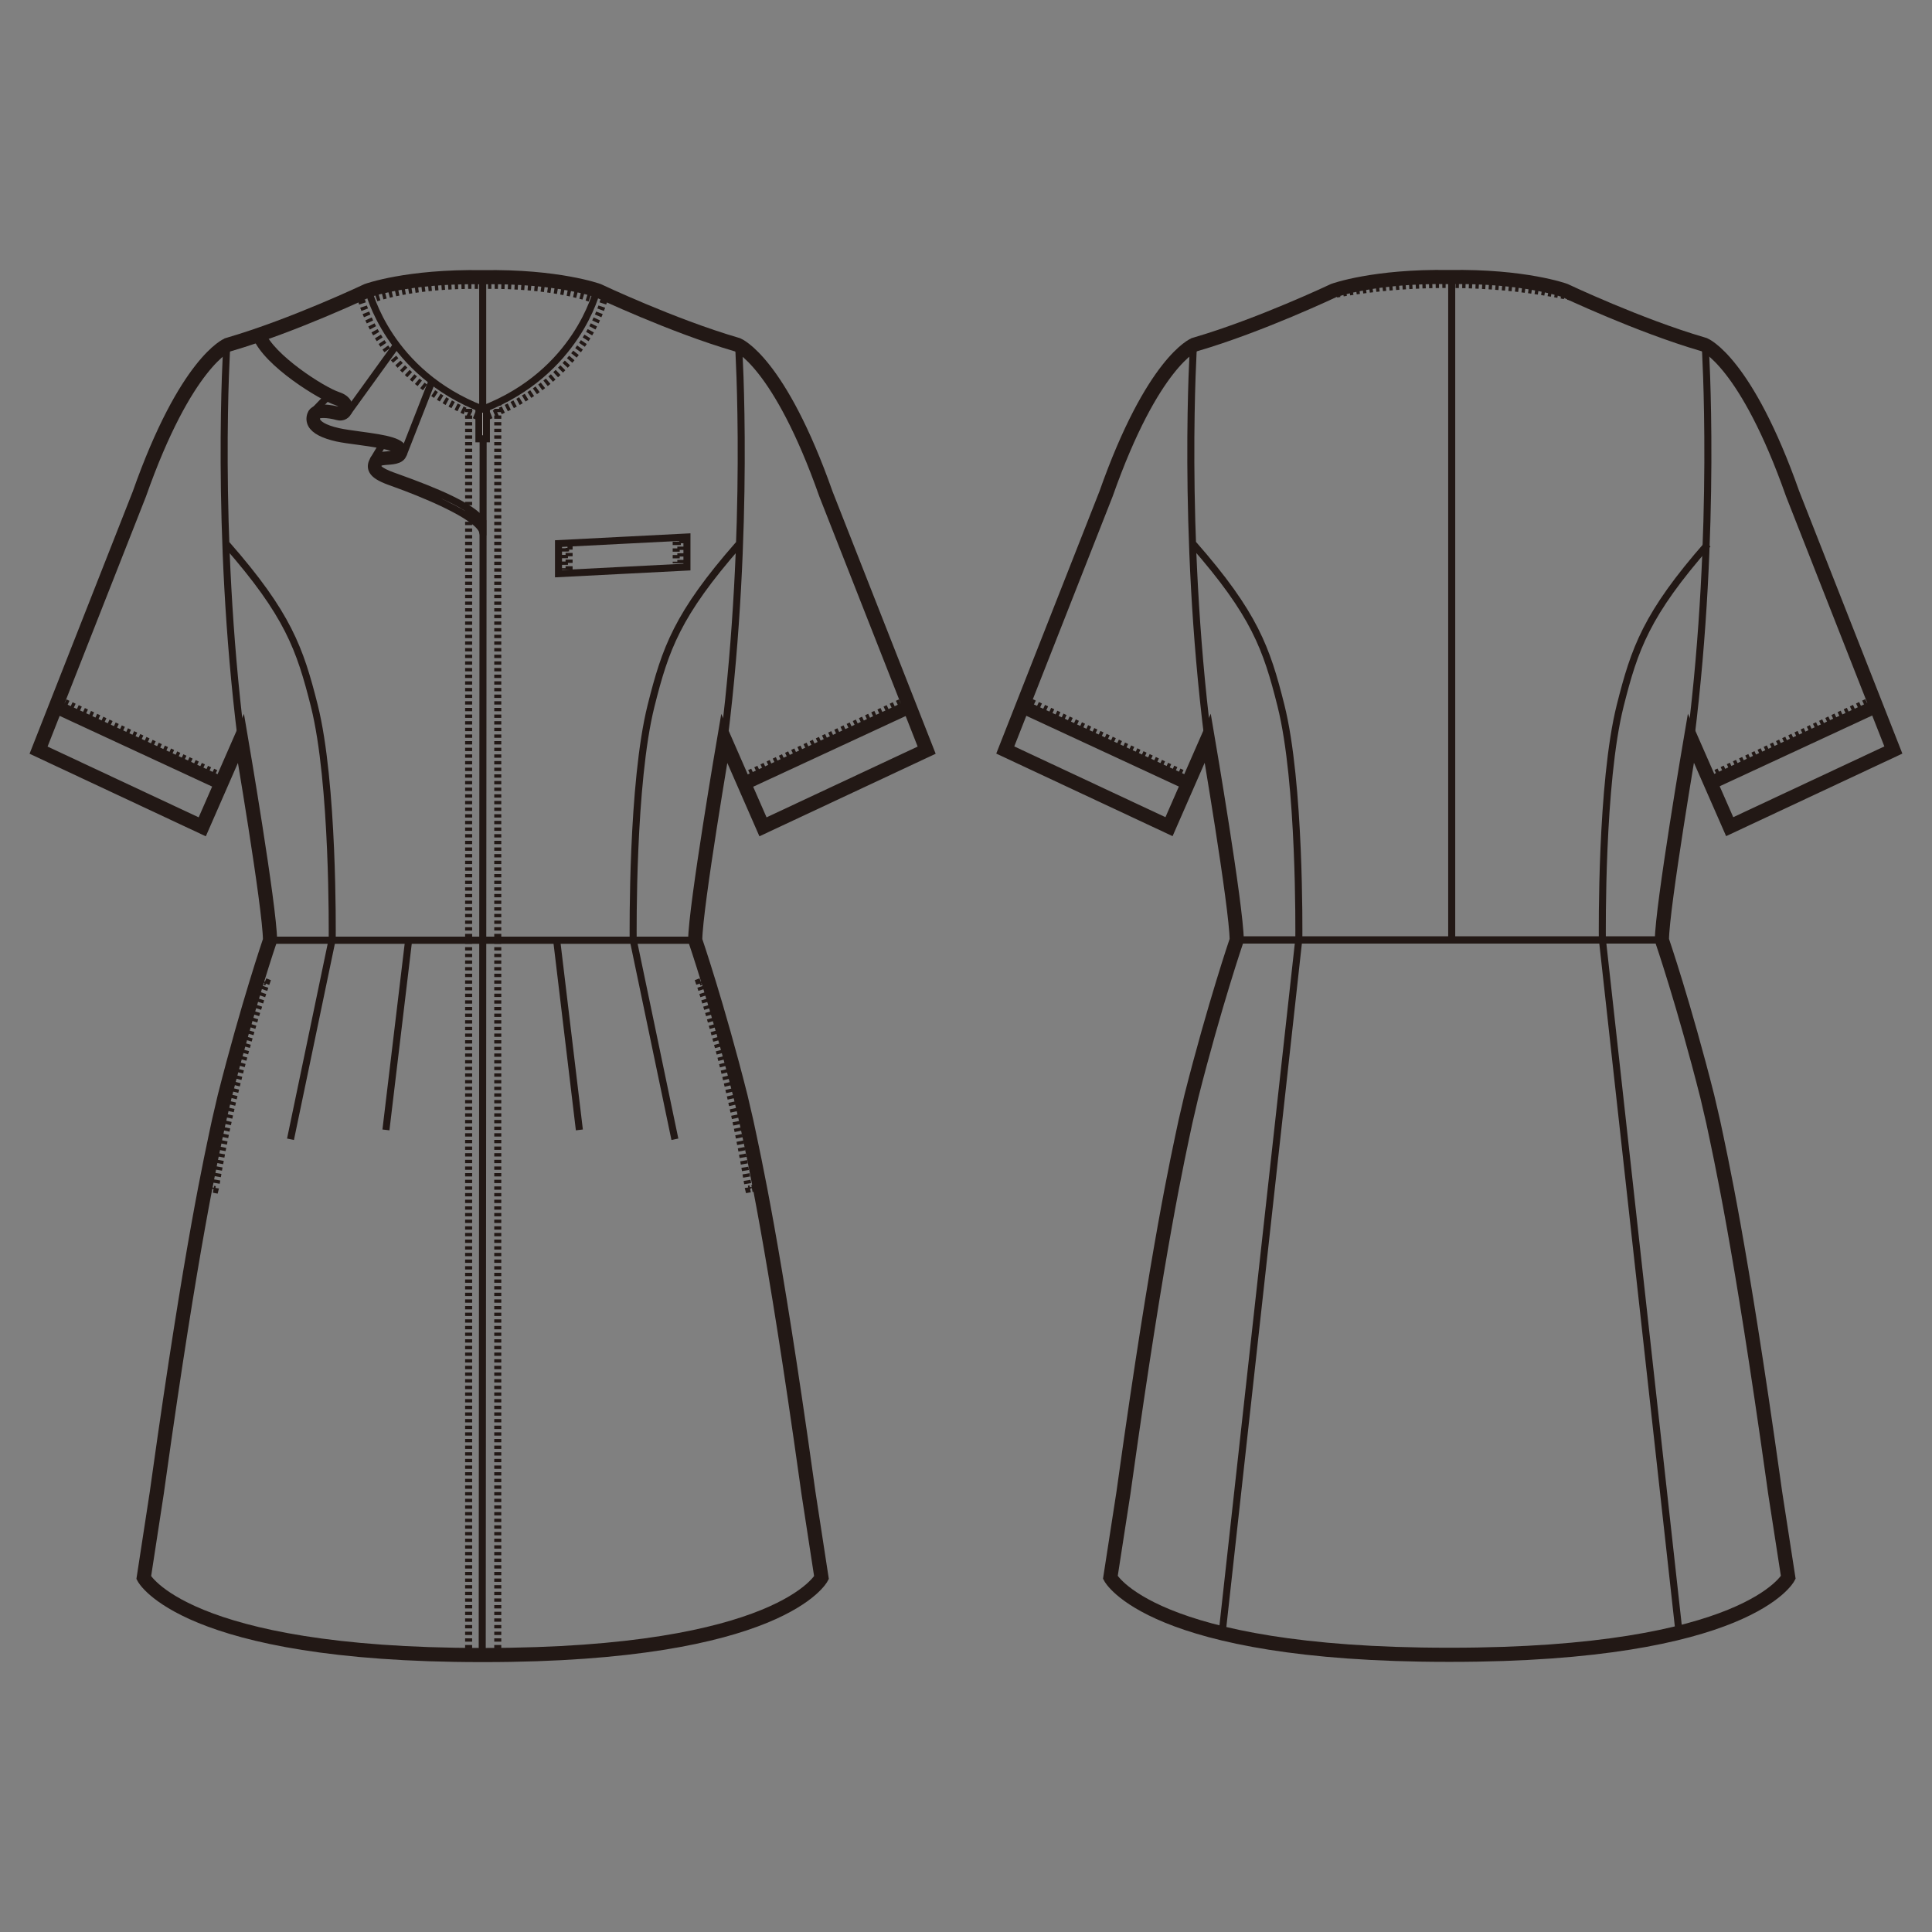 <?xml version="1.0" encoding="UTF-8"?>
<svg id="_レイヤー_1" data-name="レイヤー_1" xmlns="http://www.w3.org/2000/svg" version="1.1" viewBox="0 0 250 250">
  <rect x="0" y="0" width="250" height="250" fill="#808080" stroke="none"/>
  <!-- Generator: Adobe Illustrator 30.0.0, SVG Export Plug-In . SVG Version: 2.1.1 Build 123)  -->
  <defs>
    <style>
      .st0 {
        stroke-width: 1.83px;
      }

      .st0, .st1, .st2, .st3, .st4, .st5 {
        fill: none;
        stroke: #221815;
        stroke-miterlimit: 10;
      }

      .st6 {
        fill: #fff;
      }

      .st1 {
        stroke-dasharray: .43 .43;
      }

      .st1, .st2, .st3, .st4, .st5 {
        stroke-width: .91px;
      }

      .st2 {
        stroke-dasharray: .23 .23;
      }

      .st3 {
        stroke-dasharray: .44 .44;
      }

      .st5 {
        stroke-dasharray: .43 .43;
      }
    </style>
  </defs>
  <line class="st4" x1="187.85" y1="36.07" x2="187.85" y2="121.72"/>
  <path class="st1" d="M169.58,38.76s16.38-4.39,35.22,0"/>
  <line class="st4" x1="159.67" y1="121.63" x2="214.55" y2="121.63"/>
  <line class="st4" x1="214.67" y1="121.63" x2="159.79" y2="121.63"/>
  <line class="st4" x1="132.84" y1="90.6" x2="133.04" y2="90.69"/>
  <line class="st3" x1="133.44" y1="90.88" x2="153.83" y2="100.46"/>
  <line class="st4" x1="154.03" y1="100.55" x2="154.23" y2="100.64"/>
  <rect class="st4" x="142.44" y="84.52" width=".84" height="23.65" transform="translate(-4.65 185.39) rotate(-65.12)"/>
  <line class="st4" x1="242.15" y1="90.6" x2="241.96" y2="90.69"/>
  <line class="st3" x1="241.56" y1="90.88" x2="221.16" y2="100.46"/>
  <line class="st4" x1="220.97" y1="100.55" x2="220.77" y2="100.64"/>
  <rect class="st4" x="220.32" y="95.92" width="23.65" height=".84" transform="translate(-18.99 106.63) rotate(-24.89)"/>
  <path class="st0" d="M187.53,214.13h.16c38.53,0,43.71-10.01,43.71-10.01l-1.7-10.99c-.07-.5-.14-1.01-.21-1.5-4.3-30.66-6.82-41.8-7.81-46.49l-.76-3.27c-3-11.87-5.87-20.24-5.87-20.24.03-4.29,3.75-26.11,3.75-26.11l5.02,11.45,21.18-9.92-13.03-33.14c-6.05-17.16-11.42-19.3-11.42-19.3l.1.03c-.1-.03-.22-.06-.32-.1-8.28-2.42-17.84-6.95-17.84-6.95,0,0-5.19-1.9-14.95-1.74h0c-9.76-.16-14.95,1.74-14.95,1.74,0,0-9.56,4.53-17.83,6.95-.11.03-.22.06-.33.1l.11-.03s-5.37,2.14-11.42,19.3l-13.04,33.14,21.19,9.92,5.01-11.45s3.72,21.82,3.75,26.11c0,0-2.86,8.37-5.87,20.24l-.76,3.27c-.99,4.68-3.52,15.82-7.81,46.49-.07.49-.14,1-.21,1.5l-1.7,10.99s5.18,10.01,43.71,10.01h.16-.03Z"/>
  <path class="st4" d="M154.44,44.63s-1.54,23.7,1.85,50.89"/>
  <path class="st4" d="M154.42,70.42c7.94,9.06,9.48,13.49,11.33,20.86,2.52,10.01,2.32,29.38,2.32,30.22l-9.91,89.68"/>
  <path class="st4" d="M220.99,70.42c-7.94,9.06-9.47,13.49-11.33,20.86-2.52,10.01-2.32,29.38-2.32,30.22l9.92,89.68"/>
  <path class="st4" d="M220.65,44.63s1.54,23.7-1.85,50.89"/>
  <path class="st4" d="M29.35,44.66s-1.53,23.7,1.85,50.88"/>
  <line class="st4" x1="64.41" y1="52.25" x2="64.41" y2="52.47"/>
  <line class="st5" x1="64.41" y1="52.9" x2="64.41" y2="213.46"/>
  <line class="st4" x1="64.41" y1="213.68" x2="64.41" y2="213.89"/>
  <line class="st4" x1="60.64" y1="52.25" x2="60.64" y2="52.47"/>
  <line class="st5" x1="60.64" y1="52.9" x2="60.64" y2="213.46"/>
  <line class="st4" x1="60.64" y1="213.68" x2="60.64" y2="213.89"/>
  <polygon class="st4" points="72.27 70.34 72.27 74.23 88.89 73.38 88.89 69.49 72.27 70.34"/>
  <polyline class="st1" points="73.64 73.7 73.64 70.9 73.04 70.9 73.04 73.7"/>
  <polyline class="st1" points="88.1 72.88 88.1 70.07 87.5 70.07 87.5 72.88"/>
  <line class="st4" x1="34.96" y1="121.66" x2="89.84" y2="121.66"/>
  <path class="st4" d="M47.7,37.61s2.53,10.63,14.76,15.34"/>
  <path class="st1" d="M46.54,38.03c.08-.1,1.77,10.81,15.98,16.13"/>
  <path class="st4" d="M77.22,37.61s-2.53,10.63-14.76,15.34"/>
  <path class="st1" d="M78.38,38.03c-.09-.1-1.77,10.81-15.99,16.13"/>
  <line class="st4" x1="33.63" y1="126.79" x2="33.83" y2="126.86"/>
  <path class="st4" d="M34.29,127.02l.2.08s-.02.06-.07.18"/>
  <path class="st5" d="M34.29,127.67c-.86,2.49-4.24,12.82-6.37,25.81"/>
  <path class="st4" d="M27.88,153.72c-.01.07-.02.14-.04.21l-.21-.04"/>
  <line class="st2" x1="27.4" y1="153.85" x2="27.06" y2="153.79"/>
  <line class="st4" x1="26.94" y1="153.77" x2="26.73" y2="153.73"/>
  <line class="st4" x1="91.33" y1="126.79" x2="91.12" y2="126.86"/>
  <path class="st4" d="M90.68,127.02l-.21.08s.02.06.06.18"/>
  <path class="st1" d="M90.67,127.67c.81,2.49,4.01,12.76,6.12,25.74"/>
  <path class="st4" d="M96.82,153.66c.01.07.02.14.04.21l.21-.04"/>
  <line class="st2" x1="97.3" y1="153.79" x2="97.64" y2="153.73"/>
  <line class="st4" x1="97.76" y1="153.71" x2="97.97" y2="153.67"/>
  <line class="st4" x1="42.99" y1="121.53" x2="37.59" y2="147.42"/>
  <line class="st4" x1="52.89" y1="121.55" x2="49.94" y2="146.21"/>
  <line class="st4" x1="62.52" y1="52.8" x2="62.4" y2="213.89"/>
  <path class="st1" d="M76.32,38.59s-4.81-1.81-13.87-1.66c-9.06-.15-13.87,1.66-13.87,1.66"/>
  <rect class="st6" x="61.97" y="52.95" width=".97" height="3.83"/>
  <rect class="st4" x="61.97" y="52.95" width=".97" height="3.83"/>
  <path class="st6" d="M62.46,68.81c-.54-2.11-8.42-5.19-11.21-6.19-.58-.21-1.03-.37-1.27-.47-1.12-.46-1.67-.88-1.86-1.42-.13-.37-.07-.76.17-1.2.32-.56,1.08-.62,1.81-.67,1.02-.07,1.29-.17,1.29-.47-.01-.61-3.51-1.08-5-1.28-1.05-.14-2.04-.27-2.78-.43-1.8-.41-2.89-.98-3.31-1.74-.22-.41-.25-.87-.08-1.33.44-1.24,2.73-.75,3.7-.49.21.06.37-.08.41-.24.08-.27-.09-.66-.82-.9-1.85-.6-9.01-4.92-10.39-8.51l.78-.3c1.18,3.06,7.79,7.33,9.87,8.01,1.23.4,1.57,1.26,1.37,1.93-.19.64-.81.98-1.44.81-1.34-.37-2.57-.38-2.69-.04-.09.24-.08.45.03.64.17.3.74.88,2.76,1.33.7.16,1.67.28,2.7.43,3.54.47,5.7.85,5.73,2.09.03,1.17-1.23,1.26-2.07,1.32-.39.03-1.04.07-1.13.24-.17.3-.15.44-.12.52.1.27.56.58,1.39.92.24.1.67.26,1.24.46,4.69,1.69,9.53,3.65,10.93,5.64v1.34Z"/>
  <path class="st4" d="M62.46,68.81c-.54-2.11-8.42-5.19-11.21-6.19-.58-.21-1.03-.37-1.27-.47-1.12-.46-1.67-.88-1.86-1.42-.13-.37-.07-.76.17-1.2.32-.56,1.08-.62,1.81-.67,1.02-.07,1.29-.17,1.29-.47-.01-.61-3.51-1.08-5-1.28-1.05-.14-2.04-.27-2.78-.43-1.8-.41-2.89-.98-3.31-1.74-.22-.41-.25-.87-.08-1.33.44-1.24,2.73-.75,3.7-.49.21.06.37-.08.41-.24.08-.27-.09-.66-.82-.9-1.85-.6-9.01-4.92-10.39-8.51l.78-.3c1.18,3.06,7.79,7.33,9.87,8.01,1.23.4,1.57,1.26,1.37,1.93-.19.64-.81.98-1.44.81-1.34-.37-2.57-.38-2.69-.04-.09.24-.08.45.03.64.17.3.74.88,2.76,1.33.7.16,1.67.28,2.7.43,3.54.47,5.7.85,5.73,2.09.03,1.17-1.23,1.26-2.07,1.32-.39.03-1.04.07-1.13.24-.17.3-.15.44-.12.52.1.27.56.58,1.39.92.24.1.67.26,1.24.46,4.69,1.69,9.53,3.65,10.93,5.64v1.34Z"/>
  <line class="st6" x1="45.01" y1="53.37" x2="51.34" y2="44.6"/>
  <line class="st4" x1="45.01" y1="53.37" x2="51.34" y2="44.6"/>
  <line class="st6" x1="52.16" y1="58.86" x2="55.96" y2="49.16"/>
  <line class="st4" x1="52.16" y1="58.86" x2="55.96" y2="49.16"/>
  <line class="st6" x1="40.22" y1="53.61" x2="42.29" y2="51.46"/>
  <line class="st4" x1="40.22" y1="53.61" x2="42.29" y2="51.46"/>
  <line class="st6" x1="48.29" y1="59.53" x2="49.4" y2="57.68"/>
  <line class="st4" x1="48.29" y1="59.53" x2="49.4" y2="57.68"/>
  <path class="st4" d="M29.34,70.45c7.94,9.06,9.47,13.49,11.33,20.86,2.51,10.01,2.32,29.38,2.32,30.22"/>
  <path class="st4" d="M95.57,44.66s1.53,23.7-1.85,50.88"/>
  <line class="st4" x1="89.96" y1="121.66" x2="35.08" y2="121.66"/>
  <line class="st4" x1="81.92" y1="121.53" x2="87.33" y2="147.42"/>
  <line class="st4" x1="72.02" y1="121.55" x2="74.97" y2="146.21"/>
  <line class="st4" x1="7.8" y1="90.62" x2="8" y2="90.72"/>
  <line class="st3" x1="8.4" y1="90.91" x2="28.79" y2="100.48"/>
  <line class="st4" x1="28.99" y1="100.57" x2="29.19" y2="100.67"/>
  <rect class="st4" x="17.4" y="84.54" width=".84" height="23.65" transform="translate(-77.11 71.99) rotate(-65.13)"/>
  <line class="st4" x1="117.11" y1="90.62" x2="116.92" y2="90.72"/>
  <line class="st3" x1="116.52" y1="90.91" x2="96.12" y2="100.48"/>
  <line class="st4" x1="95.93" y1="100.57" x2="95.73" y2="100.67"/>
  <rect class="st4" x="95.28" y="95.95" width="23.64" height=".84" transform="translate(-30.6 54) rotate(-24.88)"/>
  <path class="st0" d="M62.44,214.16h.16c38.53,0,43.7-10.01,43.7-10.01l-1.69-11c-.07-.5-.14-1-.21-1.5-4.29-30.67-6.82-41.81-7.81-46.49l-.76-3.27c-3-11.87-5.87-20.24-5.87-20.24.03-4.29,3.76-26.11,3.76-26.11l5.01,11.45,21.18-9.92-13.03-33.14c-6.05-17.16-11.42-19.3-11.42-19.3l.11.03c-.11-.03-.22-.06-.33-.1-8.27-2.42-17.84-6.95-17.84-6.95,0,0-5.19-1.9-14.95-1.74-9.76-.16-14.94,1.74-14.94,1.74,0,0-9.56,4.53-17.84,6.95-.11.03-.22.06-.33.1l.11-.03s-5.37,2.14-11.42,19.3l-13.04,33.14,21.18,9.92,5.01-11.45s3.73,21.82,3.76,26.11c0,0-2.86,8.37-5.87,20.24l-.76,3.27c-.99,4.68-3.52,15.82-7.81,46.49-.07.49-.14.99-.21,1.5l-1.69,11s5.17,10.01,43.71,10.01h.16-.03Z"/>
  <path class="st4" d="M95.58,70.45c-7.94,9.06-9.48,13.49-11.33,20.86-2.51,10.01-2.32,29.38-2.32,30.22"/>
  <line class="st4" x1="62.46" y1="35.84" x2="62.46" y2="53.4"/>
</svg>